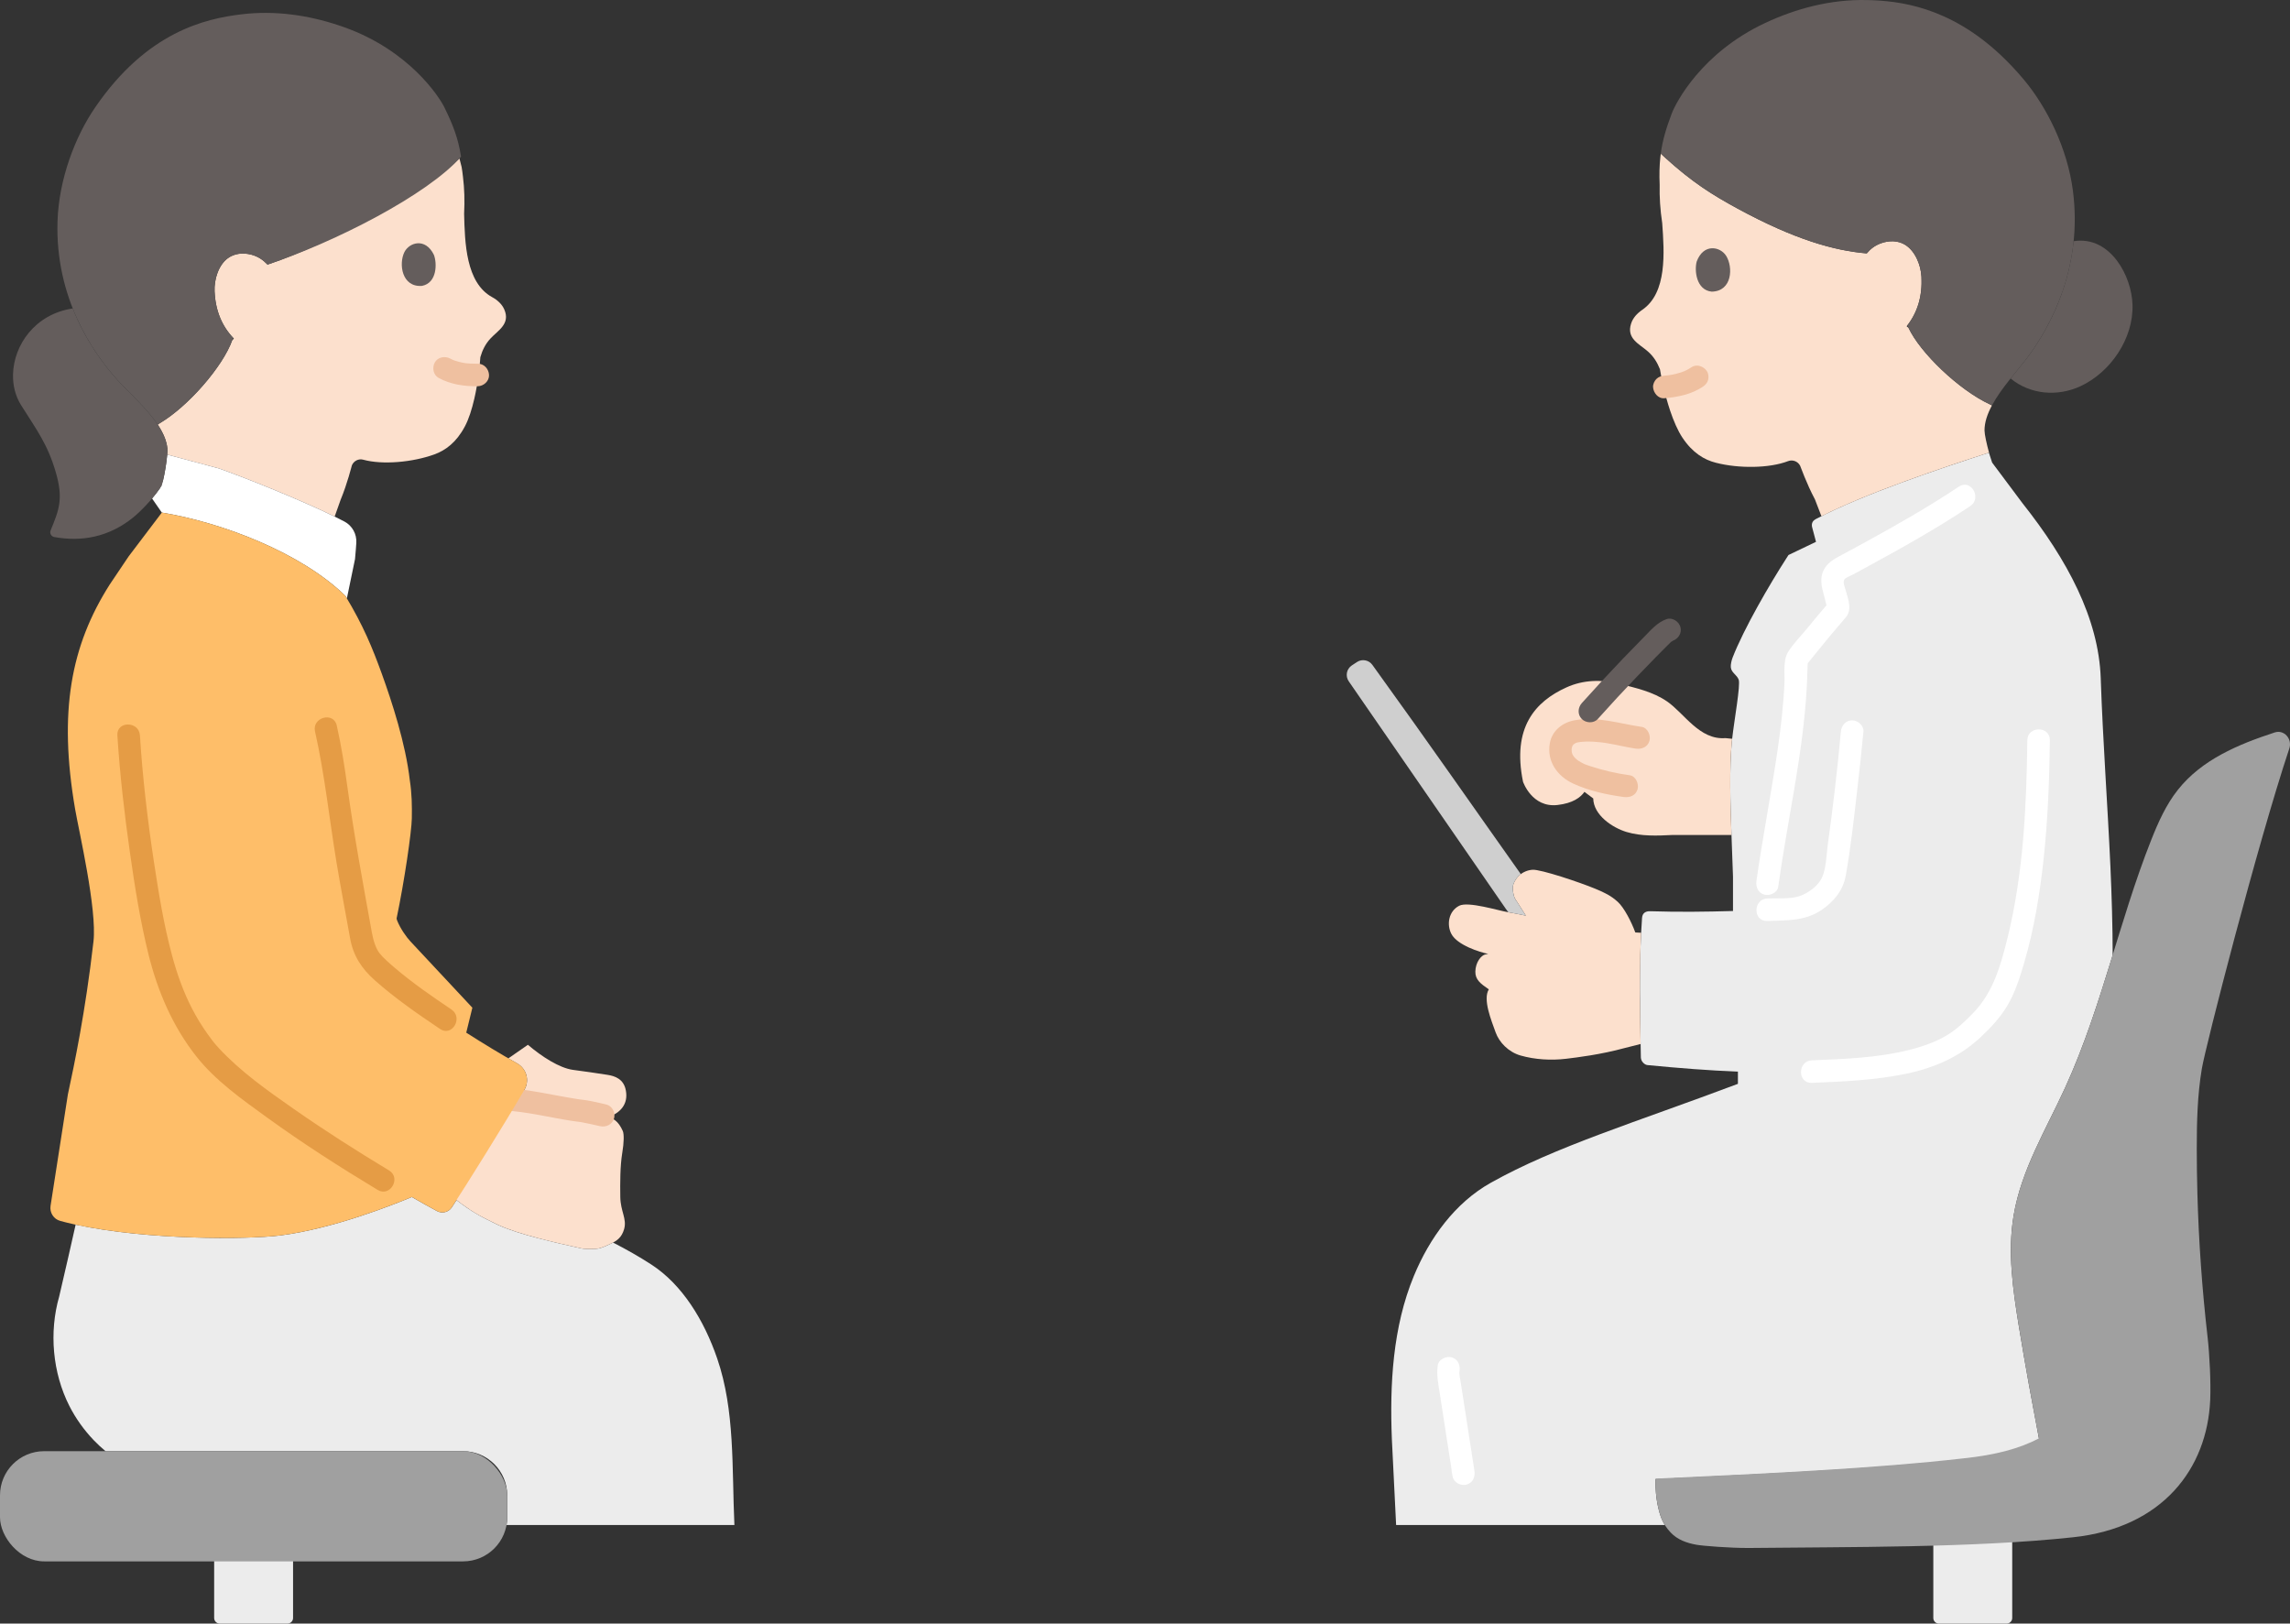 <?xml version="1.0" encoding="UTF-8"?><svg id="b" xmlns="http://www.w3.org/2000/svg" width="406.334" height="288.1" viewBox="0 0 406.334 288.1"><rect x="0" y="0" width="406.334" height="288.1" fill="#333333" stroke="none"/><defs><style>.d{fill:#e59c45;}.e{fill:#fff;}.f{fill:#a0a0a0;}.g{fill:#fce0cd;}.h{fill:#ececec;}.i{fill:#efc0a0;}.j{fill:#645d5c;}.k{fill:#cfcfcf;}.l{fill:#febe69;}</style></defs><g id="c"><path class="h" d="M52.001,272.727v14.373c0,.552-.448,1-1,1h-12.001c-.552,0-1-.444-1-.996,0-3.739,0-11.55,0-14.376"/><path class="g" d="M41.501,60.084c-2.09-2.15-3.27-4.91-3.43-8.38-.09-2.11.69-4.67,2.37-5.9,1.14-.82,2.62-1.01,4.13-.62,1.23.32,2.11.95,2.9,1.77,10.93-3.64,27.054-12.44,34.054-18.83l.386,1.52c.09.55.17,1.11.23,1.68.01.03.01.06.01.09.25,2.02.32,4.2.2,6.53.13,5.12.3,12.22,4.97,14.78.93.51,1.74,1.23,2.16,2.19,1.11,2.56-1.09,3.69-2.45,5.15-.91.97-1.45,2.1-1.8,3.32-.09,1.66-.43,4.58-1.07,7.37-.42,1.83-.98,3.62-1.69,4.94-1.5,2.82-3.42,4.22-5.4,4.94-3.88,1.4-9.19,1.88-12.62.94-.82-.23-1.68.21-2.01.99-.05.13-.78,3.17-2.01,6.14l-1.05,2.96c-6.26-3.07-16.36-7.08-20.57-8.55l-9.14-2.45c.04-.45.05-.83.03-1.07-.13-1.43-.79-2.86-1.71-4.25l.37-.25c5.14-3.05,11.24-10.18,12.84-14.72l.3-.29Z"/><path class="h" d="M130.311,270.604h-40.43c.08-.45.12-.91.12-1.38v-3.89c0-4.32-3.51-7.83-7.83-7.83H18.731c-.73-.6-1.43-1.25-2.1-1.95-1.73-1.81-3.2-3.86-4.33-6.09-2.98-5.88-3.61-13.08-1.8-19.4l1.62-7.01,1.3-5.75c12.55,2.73,30.29,2.67,36.31,1.92,9.41-1.19,20.22-5.51,23.34-6.82,1.74,1,3.26,1.85,4.46,2.49.92.5,2.07.21,2.64-.66.24-.36.52-.79.82-1.28,1.27.96,2.56,1.88,3.95,2.66,1.09.62,2.23,1.14,3.34,1.7,3.61,1.71,10.61,3.27,14.89,4.21.67.15,2.61.16,3.29-.04.68-.21,1.53-.6,2.03-.85.1-.05.19-.09.28-.15,2.38,1.22,4.64,2.5,6.78,3.89,5.49,3.55,9.37,9.87,11.71,16.69,3.17,9.24,2.59,19.32,3.05,29.54Z"/><path class="g" d="M111.051,193.504c.45,2.44-.98,3.94-3.02,4.69-.3-.11-.63-.2-1-.28-6.18-1.41-1.24-.15-9.63-1.78-1.62-.26-3.65-.62-5.47-.85.41-.68.78-1.32,1.12-1.9.96-1.65.38-3.76-1.29-4.69-.51-.29-1.03-.59-1.56-.89l3.47-2.41c2.45,2.09,5.56,4.11,7.99,4.45,2.3.31,3.87.53,6.17.89,1.24.2,2.85.7,3.22,2.77Z"/><path class="e" d="M59.381,91.664c.62.3,1.2.6,1.73.88,1.4.74,2.22,2.24,2.11,3.82-.05.75-.11,1.59-.23,2.85l-1.44,6.96c-.08-.14-.17-.28-.26-.43-7.9-7.72-21.97-13.05-32.58-14.79l-1.73-2.5c.49-.58.97-1.18,1.38-1.78l.56-1.37c.31-1.25.64-3.29.75-4.64l9.14,2.45c4.21,1.47,14.31,5.48,20.57,8.55Z"/><path class="j" d="M2.31,66.436c-.046,1.943.417,3.842,1.425,5.446,2.78,4.422,4.723,6.944,6.169,11.935,1.373,4.742.567,6.655-.925,10.314-.207.507.114,1.068.652,1.164,4.927.886,9.685-.011,13.953-3.437,1.324-1.063,3.366-3.162,4.772-5.183l.345-.496c.109-.44.219-.879.219-.879.414-1.665.866-4.727.777-5.703-.403-4.429-5.814-8.822-8.766-12.067-2.563-2.818-5.781-7.142-8.024-12.798-6.713,1.006-10.473,6.511-10.596,11.705Z"/><path class="j" d="M60.001,4.462c-5.301-1.749-11.128-2.645-17.14-1.923-6.38.766-16.736,3.048-25.963,16.501-3.586,5.229-6.453,12.763-6.692,20.231-.433,13.513,6.176,23.258,10.725,28.259,1.99,2.187,5.097,4.896,7.035,7.787,5.22-2.903,11.592-10.282,13.233-14.938,0,0,.057-.163.152-.441-1.995-2.126-3.119-4.843-3.275-8.232-.097-2.112.684-4.676,2.371-5.897,1.133-.82,2.611-1.01,4.129-.624,1.228.313,2.108.943,2.895,1.764,11.999-3.996,28.389-12.375,34.338-19.137-.501-3.287-1.466-5.734-2.969-8.785-.906-1.84-6.226-10.118-17.868-14.233-.321-.113-.644-.224-.969-.331Z"/><path class="g" d="M110.398,204.667c.007-.042.013-.083.02-.124.3-1.797.33-3.317.082-3.867-.793-1.755-1.68-2.359-3.468-2.766-6.184-1.404-1.243-.148-9.629-1.782-2.413-.381-5.755-.984-7.954-1.079h-1.618c-3.436,4.895-6.78,9.858-10.032,14.88-.075.116-.155.228-.238.336.928.732,1.542,1.216,1.542,1.216,1.874,1.478,3.757,2.962,5.837,4.133,1.09.614,2.227,1.138,3.346,1.695,3.608,1.714,10.602,3.274,14.882,4.216.677.149,2.61.161,3.289-.047.683-.209,1.531-.599,2.036-.846.986-.481,1.833-1.054,2.252-2.544.517-1.838-.643-3.12-.681-5.705-.037-2.538-.03-5.437.334-7.718Z"/><path class="i" d="M89.449,197.05c4.08.204,8.068,1.248,12.094,1.857.457.069.916.13,1.376.185.096.011.193.024.289.033.296.027-.667-.114-.157-.019,1.156.214,2.303.474,3.45.734,1.053.239,2.165-.322,2.46-1.397.277-1.007-.339-2.22-1.397-2.46-1.154-.262-2.309-.551-3.478-.739-.37-.06-.743-.103-1.116-.146-.056-.006-.314.001-.349-.042.084.106.586.087.223.029-.114-.018-.229-.034-.344-.052-4.34-.672-8.65-1.763-13.052-1.984-1.08-.054-2,.958-2,2,0,1.128.917,1.946,2,2h0Z"/><path class="l" d="M22.463,99.269l.363-.541,5.888-7.772c10.603,1.733,24.677,7.072,32.573,14.785,3.181,5.255,4.828,9.314,6.445,13.776,1.801,4.973,4.239,12.427,4.982,18.923.365,2.36.398,4.511.358,6.817-.041,2.322-1.304,11.071-2.705,17.736l.091.326c.574,1.443,1.64,2.951,2.371,3.733,3.663,3.92,7.325,7.84,10.988,11.76l-1.086,4.428c3.036,1.945,6.144,3.826,9.034,5.448,1.666.935,2.245,3.044,1.284,4.695-3.431,5.896-10.423,17.111-12.877,20.845-.573.871-1.717,1.16-2.64.664-1.198-.643-2.713-1.489-4.453-2.492-3.113,1.302-13.931,5.635-23.342,6.821-6.478.811-26.481.823-39.035-2.569-1.177-.318-1.919-1.475-1.731-2.68l3.07-19.745c1.142-5.335,3.1-14.552,4.545-27.159.654-5.708-2.582-19.578-3.249-23.448-2.993-17.375-.744-29.07,6.116-39.874l3.01-4.478Z"/><rect class="f" x="0" y="257.505" width="90.001" height="19.556" rx="7.833" ry="7.833"/><path class="j" d="M76.989,45.218c.575,1.477.591,4.985-2.107,5.51-3.602.28-4.162-3.915-3.123-5.998.851-1.705,3.709-2.624,5.23.487Z"/><path class="i" d="M84.772,64.539c-.852.01-1.702-.027-2.547-.141l.532.071c-.909-.129-1.799-.347-2.647-.703l.478.202c-.243-.105-.481-.221-.714-.347-.919-.498-2.221-.258-2.736.718-.493.933-.265,2.204.718,2.736,2.116,1.147,4.536,1.492,6.917,1.463,1.046-.012,2.049-.911,2-2-.048-1.073-.879-2.013-2-2h0Z"/><path class="d" d="M80.111,179.137c-3.446-2.318-6.885-4.696-10.053-7.388-.893-.759-2.095-1.821-2.683-2.564-.708-.895-1.141-2.33-1.379-3.648-1.553-8.585-3.15-17.169-4.342-25.815-.51-3.696-1.078-7.348-1.9-10.991-.566-2.51-4.423-1.448-3.857,1.063,1.722,7.639,2.532,15.477,3.807,23.2.742,4.493,1.616,8.96,2.406,13.444.554,3.146,2.031,5.408,4.387,7.505,3.597,3.199,7.607,5.966,11.594,8.649,2.142,1.441,4.146-2.023,2.019-3.454h0Z"/><path class="d" d="M20.826,130.482c.442,6.962,1.247,13.9,2.23,20.805.859,6.037,1.818,12.097,3.282,18.021,1.623,6.569,4.294,12.815,8.501,18.151,3.398,4.309,8.158,7.661,12.562,10.851,6.328,4.583,12.925,8.8,19.613,12.836,2.21,1.333,4.223-2.124,2.019-3.454-5.759-3.475-11.439-7.092-16.953-10.945-4.619-3.227-9.38-6.583-13.229-10.734-.847-.914-1.223-1.425-1.936-2.415-1.062-1.473-2.013-3.024-2.847-4.637-1.539-2.973-2.659-6.155-3.53-9.383-1.471-5.453-2.382-11.074-3.228-16.651-1.128-7.44-2.007-14.933-2.484-22.444-.162-2.556-4.164-2.575-4,0h0Z"/><path class="h" d="M357.045,268.451c0,4.222,0,13.722,0,18.655,0,.552-.448.993-1,.993h-12.001c-.552,0-1-.441-1-.993,0-4.933,0-14.433,0-18.655"/><path class="j" d="M375.702,46.343c-1.804-2.439-4.452-4.073-7.755-3.545-.938,9.227-5.024,16.369-8.164,20.58-.848,1.137-1.937,2.417-3.026,3.779,3.497,2.889,8.34,3.237,12.337,1.404,5.401-2.477,9.49-8.499,9.296-14.496-.083-2.552-1.028-5.478-2.688-7.723Z"/><path class="h" d="M316.982,99.052c.126-.196.249-.385.369-.568l4.88-2.34c-.23-.92-.33-1.25-.68-2.56-.09-.31-.08-.66.07-.95.16-.3.47-.47.77-.63,8.22-4.3,21.69-8.82,30.52-11.68.21.64.4,1.27.57,1.76l5.41,7.24c7.93,10,13.5,20.42,13.86,31.04.38,11.17,1.21,22.24,1.72,33.44.23,5.2.39,10.42.4,15.69-2.47,8-4.98,15.98-8.46,23.57-3.4,7.41-7.76,14.55-9.11,22.6-1.1,6.49-.14,13.15.92,19.66.57,3.48,1.17,6.97,1.8,10.45.49,2.71,1.17,6.37,1.82,9.78-3.3,1.68-7.4,2.73-12.66,3.28-7.69.9-16.39,1.56-25.53,2.11-9.701.59-19.892,1.05-29.882,1.52-.079,2.128.191,4.586.924,6.68.18.514.421,1.003.709,1.46-15.892,0-31.785,0-47.677,0l-.753-15.2c-.39-9.74.14-19.9,3.91-29.01,2.78-6.72,7.31-12.97,13.65-16.52,11.44-6.42,25.75-10.74,43.84-17.55v-2.17c-5.16-.2-10.37-.61-16.05-1.16-.48-.04-1.16-.62-1.17-1.37-.01-.55-.02-1.09-.03-1.63-.12-7.06-.27-13.5.08-20.48.05-.86.1-1.74.16-2.62.06-.95.73-1.22,1.43-1.2,5.14.16,9.84.1,14.71-.04v-6.08c-.07-2.36-.18-4.87-.27-7.41-.22-5.83-.37-11.8.05-16.46.02-.19.04-.39.07-.61.37-3.31,1.5-9.52,1.16-10.48-.31-.87-1.31-1.24-1.4-2.21-.05-.47.14-1.25.3-1.67,1.995-5.168,6.628-13.114,9.571-17.682Z"/><path class="g" d="M352.131,76.404c.01.7.38,2.39.8,3.91l-.02.01c-8.55,2.77-21.45,7.1-29.72,11.28l-1.15-2.99c-1.53-2.87-2.56-5.86-2.63-5.98-.41-.77-1.32-1.12-2.13-.81-3.36,1.29-8.76,1.33-12.81.29-2.07-.52-4.14-1.75-5.94-4.45-.84-1.26-1.58-3-2.19-4.81-.91-2.75-1.54-5.65-1.8-7.33-.47-1.19-1.13-2.28-2.14-3.16-1.52-1.34-3.85-2.27-2.98-4.95.33-1.02,1.08-1.82,1.97-2.43,4.45-3.03,3.92-10.21,3.55-15.39-.36-2.41-.5-4.66-.45-6.78-.08-1.86-.04-3.44.12-4.9.02-.22.05-.44.08-.65l.82.76c4.84,4.39,8.39,6.59,12.86,9.02,10.05,5.45,17.03,7.42,22.86,7.92.66-.78,1.43-1.4,2.51-1.79,1.49-.54,3-.49,4.23.22,1.82,1.07,2.86,3.58,2.97,5.72.18,3.51-.73,6.41-2.63,8.78l.33.27c2.06,4.42,8.91,11.01,14.4,13.57l.4.22c-.8,1.49-1.32,3-1.31,4.45Z"/><path class="g" d="M306.161,130.974l1.19.12c-.03.22-.05.42-.07.61-.42,4.66-.27,10.63-.05,16.46h-10.47c-2.73.14-5.52.25-8.14-.53-2.52-.76-5.86-2.99-5.92-5.95,0,0-.72-.55-1.56-1.17-.69.99-2.06,2.02-4.78,2.33-4.54.52-6.12-4.13-6.12-4.13-1.96-9.58,2.12-14.21,7.71-16.74,2.97-1.35,6.23-1.43,9.33-.65,2.98.74,6.03,1.43,8.5,3.13,3.09,2.12,5.76,6.89,10.38,6.52Z"/><path class="j" d="M355.034,9.799C345.805,1.127,336.953.134,331.271.009c-6.509-.144-12.628,1.529-18.037,4.056-11.334,5.296-15.882,14.166-16.615,16.111-.954,2.533-1.61,4.657-1.935,7.083,5.265,4.905,8.967,7.223,13.689,9.784,10.056,5.453,17.038,7.432,22.864,7.919.655-.778,1.428-1.396,2.507-1.786,1.492-.539,3.001-.493,4.224.222,1.821,1.065,2.861,3.573,2.971,5.712.176,3.433-.689,6.282-2.492,8.623.125.277.196.43.196.43,2.061,4.42,8.91,11.006,14.397,13.571l.442.15c1.668-3.093,4.517-6.115,6.301-8.506,4.094-5.49,9.798-15.967,8.031-29.549-.977-7.506-4.609-14.82-8.74-19.739-1.349-1.607-2.699-3.03-4.041-4.291Z"/><path class="e" d="M347.578,86.351c-5.373,3.589-10.953,6.761-16.617,9.859-1.273.697-2.548,1.391-3.825,2.081-1.242.671-2.571,1.274-3.349,2.518-1.477,2.361.141,4.819.38,7.243l.586-1.414c-1.396,1.589-2.747,3.216-4.085,4.855-1.12,1.373-2.5,2.743-3.427,4.255-.879,1.432-.536,3.783-.608,5.377-.355,7.885-1.791,15.717-3.092,23.488-.651,3.888-1.333,7.773-1.874,11.678-.148,1.069.259,2.148,1.397,2.46.935.257,2.311-.32,2.46-1.397,1.628-11.753,4.393-23.413,5.061-35.285.056-.987.089-1.974.118-2.961.009-.307.016-.614.03-.921.007-.146.017-.293.023-.439.015-.356.211-.426-.011-.026.207-.375-.109-.096-.067.067l-.079.111c.142-.176.284-.352.426-.528.23-.284.459-.569.689-.854.951-1.177,1.903-2.354,2.867-3.52.983-1.19,2.02-2.338,2.999-3.532,1.066-1.3.353-3.171-.055-4.63-.162-.579-.608-1.593-.234-2.042.3-.36.961-.563,1.374-.785.788-.425,1.575-.852,2.362-1.28,6.321-3.44,12.578-6.923,18.568-10.924,2.13-1.423.13-4.889-2.019-3.454h0Z"/><path class="e" d="M255.117,242.253c-.257,1.713.096,3.345.359,5.04.257,1.659.514,3.318.772,4.977.505,3.256,1.01,6.513,1.514,9.769l3.857-1.063c-.054-.277-.107-.553-.161-.83-.206-1.061-1.477-1.667-2.46-1.397-1.109.305-1.603,1.396-1.397,2.46.054.277.107.553.161.83.206,1.061,1.477,1.667,2.46,1.397,1.14-.313,1.563-1.389,1.397-2.46-.467-3.011-.933-6.021-1.4-9.032-.229-1.475-.457-2.949-.686-4.424-.114-.737-.229-1.475-.343-2.212-.094-.608-.309-1.372-.216-1.992.16-1.067-.267-2.15-1.397-2.46-.944-.259-2.299.322-2.46,1.397h0Z"/><path class="f" d="M389.9,211.716c.232,8.546.838,17.082,1.814,25.575.351,3.057.598,8.083.46,11.158-.54,12.11-8.395,22.641-24.345,24.335-17.772,1.9-39.932,1.696-57.64,1.9-3.335,0-8.072-.372-9.184-.576-1.721-.316-3.326-.866-4.568-2.171-.752-.791-1.377-1.739-1.745-2.793-.743-2.123-1.01-4.62-.921-6.769,19.266-.885,39.042-1.804,54.716-3.606,5.578-.593,9.871-1.721,13.301-3.541-.645-3.312-1.299-6.829-1.767-9.451-.635-3.485-1.235-6.97-1.801-10.455-1.061-6.508-2.018-13.163-.922-19.662,1.349-8.042,5.707-15.188,9.109-22.592,6.473-14.115,9.57-29.544,15.287-43.983,1.244-3.143,2.636-6.277,4.733-8.92,4.212-5.338,10.674-8.07,17.21-10.2,1.636-.533,3.143,1.137,2.574,2.852-5.75,17.306-14.866,52.903-15.524,56.833-.783,4.679-.898,9.443-.896,14.188,0,2.627.037,5.253.109,7.879Z"/><path class="i" d="M291.288,128.983c-3.941-.577-7.859-1.91-11.881-1.177-2.191.4-4.039,1.867-4.42,4.136-.532,3.171,1.342,5.797,4.162,7.105,2.764,1.281,5.959,1.97,8.964,2.378,1.069.145,2.147-.257,2.46-1.397.256-.932-.32-2.314-1.397-2.46-2.407-.327-4.826-.895-7.132-1.657-.213-.07-.425-.143-.635-.222-.11-.041-.221-.081-.328-.128.234.102-.08-.045-.103-.057-.293-.156-.585-.303-.865-.483-.105-.068-.207-.139-.309-.211.318.227-.116-.109-.148-.139-.083-.077-.165-.157-.243-.24-.002-.002-.345-.418-.163-.176.179.238-.113-.188-.117-.194-.052-.087-.094-.193-.151-.276.19.274.064.196.021.049-.029-.099-.064-.196-.09-.296-.006-.025-.089-.519-.049-.194.037.301.002-.227.003-.291.002-.138.01-.275.026-.412-.012.099-.09.377.015.023.03-.099.257-.672.09-.355-.212.401.14-.23.16-.222.176.066-.357.352-.116.163.012-.009.211-.227.224-.217.071.056-.461.273-.11.09.063-.033.121-.078.183-.113.079-.046.164-.083.243-.128.241-.138-.136.025-.166.067.147-.212.94-.258,1.178-.308.135-.028.343.002-.143.017.088-.003.178-.021.267-.027.23-.015.46-.033.69-.04.436-.013.872-.003,1.307.02.452.024.904.065,1.354.115.126.014.252.034.379.045.319.028-.499-.075-.002,0,.25.038.5.074.75.115,1.683.273,3.339.706,5.025.953,1.067.156,2.149-.265,2.46-1.397.259-.941-.321-2.303-1.397-2.46h0Z"/><path class="j" d="M283.505,127.586c2.25-2.512,4.538-4.991,6.866-7.431,1.148-1.204,2.305-2.398,3.472-3.583.583-.593,1.169-1.183,1.757-1.771.265-.265.542-.521.801-.792.029-.031.248-.227.092-.105.033-.026.508-.264.278-.184,1.02-.355,1.697-1.369,1.397-2.46-.272-.99-1.436-1.754-2.46-1.397-1.664.58-2.804,1.971-4.011,3.19-1.268,1.28-2.525,2.571-3.771,3.873-2.46,2.57-4.875,5.182-7.249,7.832-.72.804-.793,2.035,0,2.828.733.733,2.105.808,2.828,0h0Z"/><path class="g" d="M291.052,169.477c.035-1.306.085-2.624.153-3.962l-1.041-.057c-.682-1.873-1.988-4.416-3.117-5.435-1.196-1.079-2.244-1.597-3.977-2.316-2.822-1.169-9.68-3.461-11.133-3.372-.866.053-1.716.415-2.361.994-.585.525-1.216,1.537-1.155,2.356.066.898.201,1.586.679,2.21,0,0,.766,1.2,1.648,2.582-1.13-.236-2.208-.462-3.115-.605-1.745-.276-7.12-1.976-8.726-1.146-1.878.97-2.248,3.353-1.366,5.013,1.043,1.965,5.035,3.239,6.524,3.522-.29.054-.47.088-.47.088-.82.155-1.781,1.455-1.811,3.055-.027,1.423.909,2.139,2.389,3.152-1.106,1.783.463,5.545,1.209,7.636.618,1.733,2.255,3.488,4.442,4.108,2.555.725,5.407.891,8.069.572,1.915-.23,6.14-.743,10.346-1.894l2.869-.724c-.096-5.428-.195-10.508-.054-15.779Z"/><path class="k" d="M267.639,161.875c.905.144,1.981.368,3.108.604-.882-1.382-1.648-2.582-1.648-2.582-.479-.624-.613-1.312-.679-2.21-.06-.819.57-1.831,1.155-2.356.087-.078.187-.142.281-.212-8.301-11.706-15.895-22.666-26.345-37.14-.629-.872-1.837-1.095-2.734-.503l-.912.601c-.94.619-1.187,1.89-.547,2.816l27.87,40.373.452.609Z"/><path class="e" d="M321.495,192.15c5.562-.227,11.271-.478,16.735-1.62,5.016-1.048,9.51-3.002,13.261-6.531,1.716-1.615,3.332-3.333,4.568-5.352,1.495-2.442,2.36-5.239,3.156-7.972,1.729-5.937,2.729-12.071,3.395-18.211.761-7.009,1.028-14.062,1.116-21.108.032-2.575-3.968-2.576-4,0-.146,11.695-.691,23.55-3.486,34.953-1.208,4.928-2.563,9.824-6.204,13.529-1.529,1.556-3.098,3.056-5.018,4.12-1.994,1.105-4.168,1.829-6.374,2.378-5.56,1.382-11.451,1.583-17.15,1.815-2.565.105-2.578,4.105,0,4h0Z"/><path class="e" d="M326.643,129.824c-.621,6.791-1.421,13.575-2.36,20.329-.259,1.863-.233,4.53-1.32,6.146-.798,1.187-2.141,2.134-3.465,2.644-1.663.641-3.933.41-5.902.487-2.566.1-2.578,4.1,0,4,3.42-.133,6.642.04,9.594-1.942,2.196-1.475,3.844-3.483,4.319-6.122.926-5.14,1.471-10.369,2.075-15.555.387-3.325.754-6.653,1.059-9.987.099-1.077-.99-2-2-2-1.164,0-1.901.92-2,2h0Z"/><path class="j" d="M301.062,46.402c-.434,1.546-.105,5.084,2.667,5.349,3.66-.072,3.811-4.358,2.558-6.355-1.026-1.635-3.999-2.281-5.225,1.006Z"/><path class="i" d="M295.315,70.667c2.382-.204,4.835-.693,6.849-2.055.434-.294.777-.678.919-1.195.132-.479.072-1.116-.202-1.541-.556-.862-1.809-1.344-2.736-.718-.472.319-.972.586-1.495.81l.478-.202c-1.065.445-2.19.705-3.331.862l.532-.071c-.337.045-.675.081-1.014.11-.539.046-1.02.192-1.414.586-.347.347-.608.916-.586,1.414.045,1.007.884,2.096,2,2h0Z"/></g></svg>